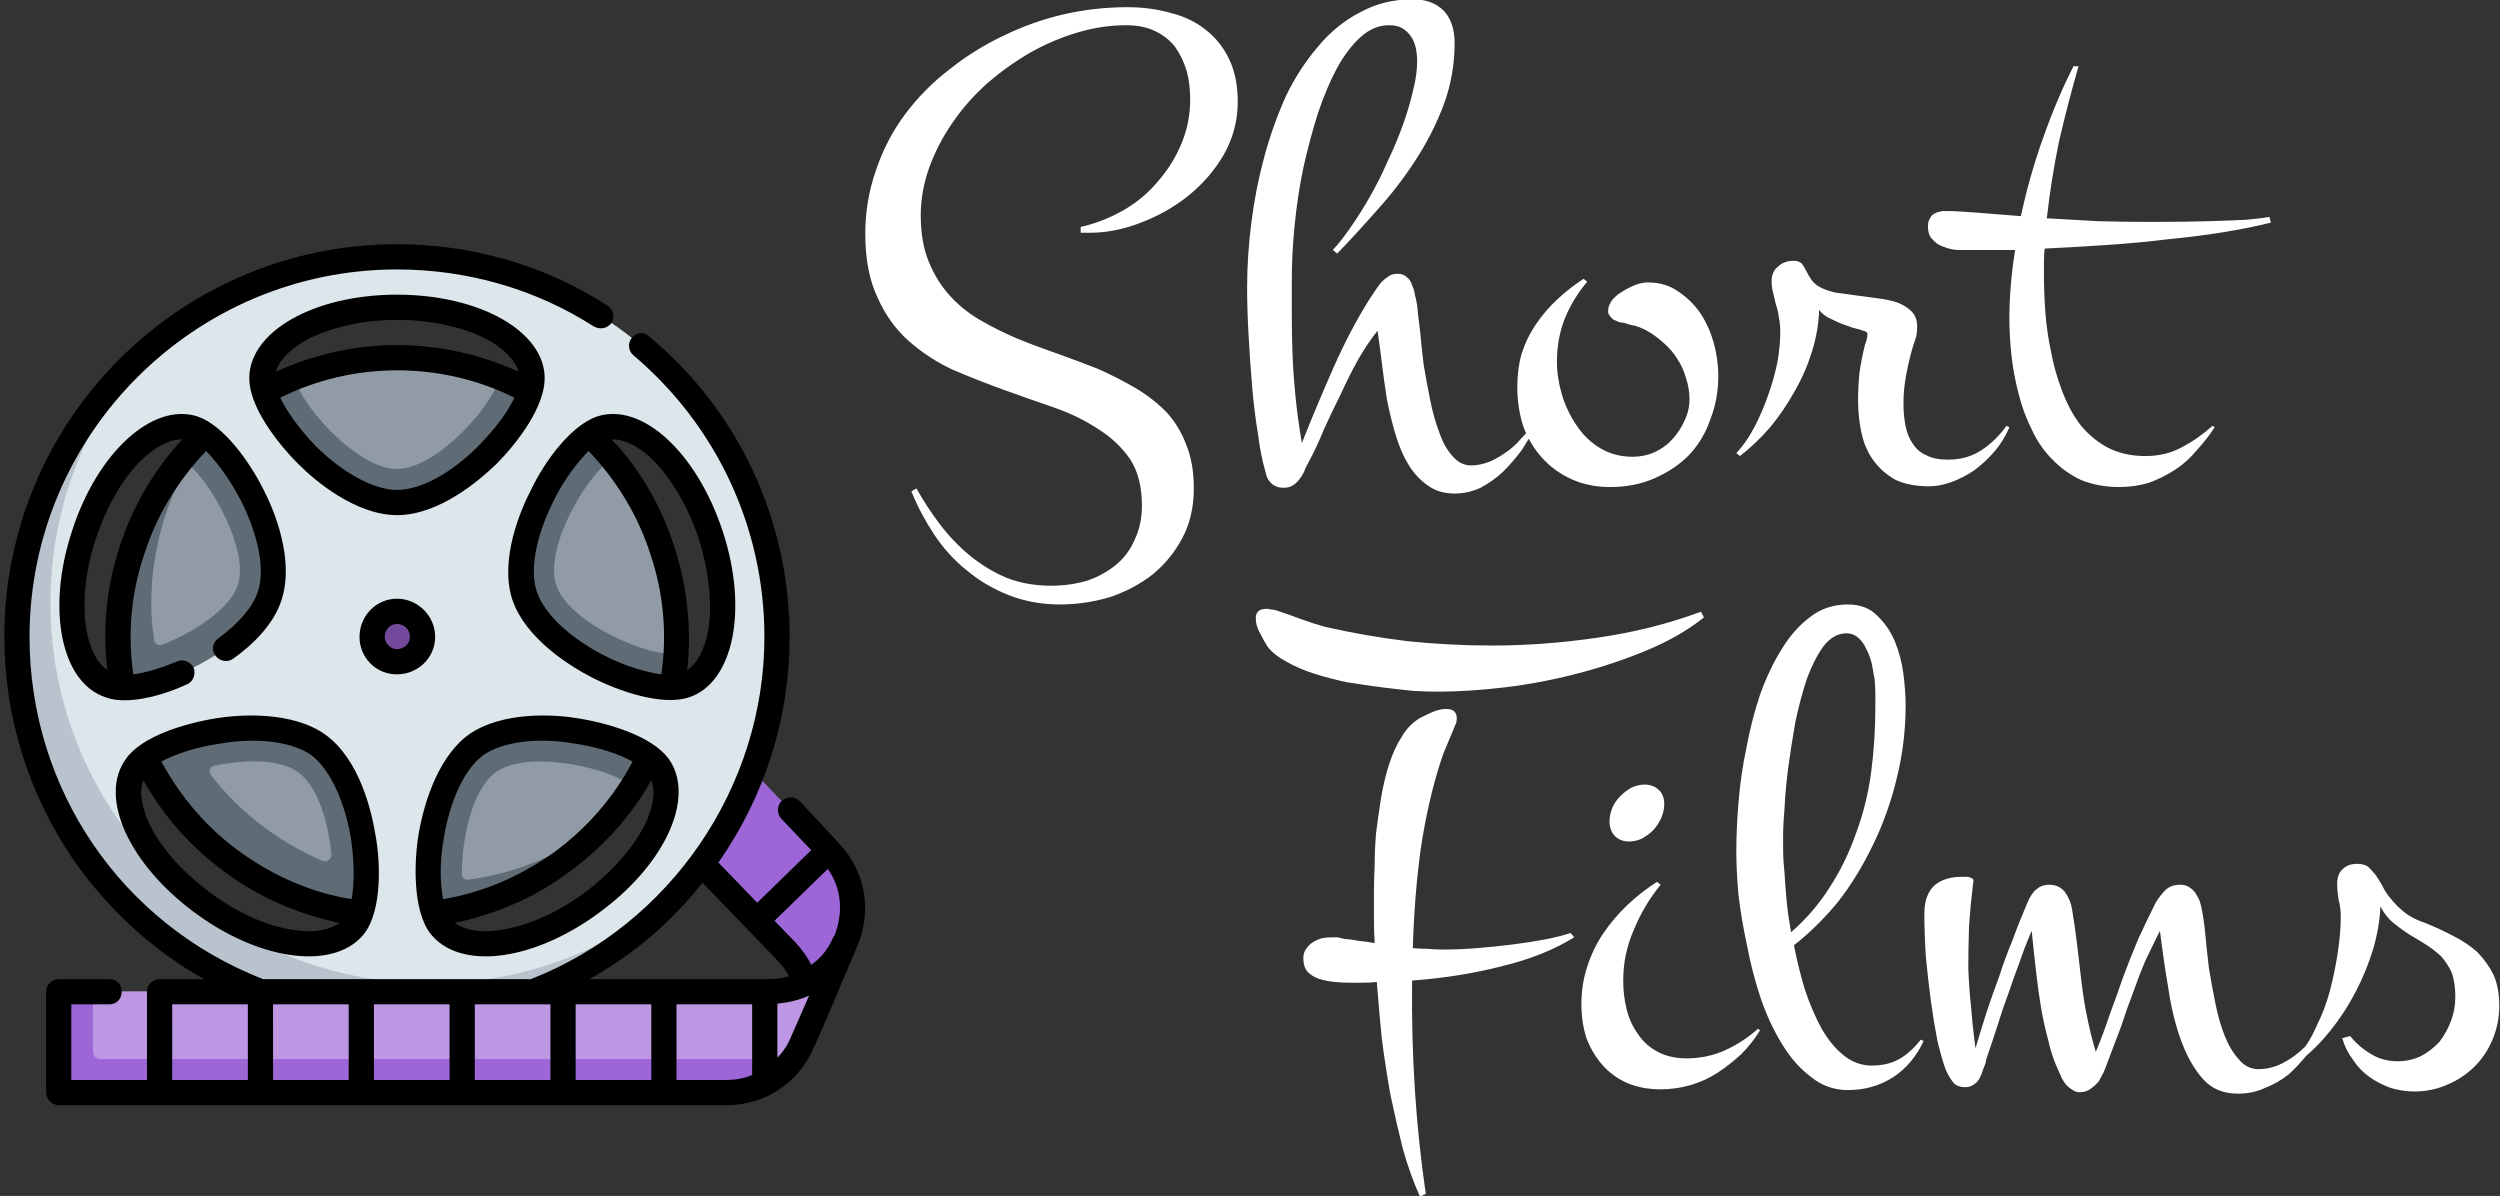 <svg xmlns="http://www.w3.org/2000/svg" width="347" height="166" version="1.2"><rect width="100%" height="100%" fill="#333333" stroke="none"/><style>.s0{fill:#9d66d6}.s8{fill:#fff}</style><g id="uf3k0c5cfi_80302"><path d="M117.4 130.6c1.7-4 1.2-8.9-2.3-12.5l-17.2-18-3.2 16.7 14.4 15.3c1.3 1.3 2.2 2.8 2.7 4.4 0 0 3.1-.1 5.6-5.9z" class="s0"/><path d="M55.1 49.6c-9.5 0-18.2 3.5-25 9.2C22.9 66 18.7 76.5 18.7 86c0 21.4 17.3 38.8 38.7 38.8 9.5 0 22.3-6.4 27.3-11.5 5.7-6.7 9.1-15.4 9.1-24.9 0-21.4-17.3-38.8-38.7-38.8z" style="fill:#909ba6"/><path d="M77.2 81.2c-1.8-5.5 5-16.4 7.9-17.4-4.2-5.1-9.7-9.1-15.9-11.5 0 3-8.3 12.8-14.1 12.8-5.8 0-14.1-9.8-14.1-12.8-4 1.5-7.6 3.7-10.9 6.5-8.4 7.1-13.7 17.7-13.7 29.6 0 21.4 17.3 38.7 38.7 38.7 11.9 0 22.5-5.3 29.6-13.8-5.5 4.7-12.2 7.8-19.7 8.8-.5.1-.9-.3-.9-.8 0-4.8 1.4-11.7 4.7-14.1 4.6-3.4 17.1-.3 18.9 2.1 3.5-5.4 5.7-11.8 6.1-18.7-2.9.9-14.8-3.9-16.6-9.4zM26.1 64.4c3.2 2.6 8.5 11.9 6.9 16.8-1.1 3.4-6.2 6.6-10.5 8.3-.5.2-1.1-.2-1.1-.7q-.4-2.5-.4-5.1c0-7 1.9-13.6 5.1-19.3zm3.2 43.2c-.4-.5-.2-1.2.4-1.3 4.2-.9 9.2-1 11.7.9 2.7 1.9 4.2 7 4.6 11.4 0 .7-.6 1.1-1.2.9-6.1-2.6-11.5-6.7-15.5-11.9z" style="fill:#5f6c75"/><path d="M107.8 88.4c0 13.4-4.9 25.6-13.2 34.9-9.8 9.8-23.8 15.5-37.2 15.5-29.1 0-52.7-23.6-52.7-52.8 0-13.3 5.2-26.9 15.5-37.2 9.3-8.2 21.5-13.2 34.9-13.2 29.1 0 52.7 23.6 52.7 52.8zM55.1 42.6c-10.4 0-18.8 4.5-18.8 9.9 0 5.5 10.7 17.3 18.8 17.3 8.1 0 18.7-11.8 18.7-17.3 0-5.4-8.3-9.9-18.7-9.9zm36.2 63.7c-3.2-4.4-18.7-7.7-25.3-2.9-6.6 4.8-8.2 20.6-5 25 3.2 4.4 12.6 3.1 21-3s12.5-14.6 9.3-19.1zM11.6 74.2c-3.2 9.9-1.6 19.2 3.6 20.9 5.2 1.7 19.7-4.7 22.2-12.5 2.5-7.7-5.4-21.4-10.6-23.1-5.2-1.7-12 4.9-15.2 14.7zm71.8-14.7c-5.2 1.7-13.1 15.4-10.6 23.1 2.5 7.8 17 14.2 22.2 12.5 5.2-1.7 6.8-11 3.6-20.9-3.2-9.8-10-16.4-15.2-14.7zm-55.2 65.9c8.4 6.1 17.8 7.4 21 3 3.2-4.4 1.6-20.2-5-25-6.6-4.8-22.1-1.5-25.3 2.9-3.3 4.5.9 13 9.3 19.1z" style="fill:#dce6eb"/><path d="M51.6 88.4c0 .9.4 1.8 1 2.5.7.6 1.6 1 2.5 1 .9 0 1.8-.4 2.5-1 .6-.7 1-1.6 1-2.5 0-1-.4-1.8-1-2.5-.7-.7-1.6-1-2.5-1-.9 0-1.8.3-2.5 1-.6.7-1 1.5-1 2.5z" style="fill:#744b9c"/><path d="M7 83.7c0-13.4 5-25.6 13.2-34.9C9.3 58.5 2.4 72.6 2.4 88.4c0 29.1 23.6 52.7 52.7 52.7 15.7 0 29.9-6.9 39.5-17.8-9.2 8.2-21.5 13.2-34.8 13.2C30.6 136.5 7 112.8 7 83.7z" style="fill:#b9c3cd"/><path d="m111.5 144.6 5.9-14c-1.7 4-5.5 7-10.6 7H12.9l-2.4 11.7h95c2 0 3.9-2.8 5.5-3.7q.2-.5.5-1z" style="fill:#bd96e4"/><path d="M13.9 147c-.6 0-1-.5-1-1.1v-8.3H8.2v14h92.6c4.7 0 8.3-2.5 10.2-6-1.6.9-3.5 1.4-5.5 1.4z" class="s0"/><path d="M100.8 153.4H8.2c-1 0-1.8-.8-1.8-1.8v-14c0-.9.8-1.7 1.8-1.7h7c1 0 1.7.8 1.7 1.7 0 1-.7 1.8-1.7 1.8H9.9v10.5h10.5v-12.3c0-.9.8-1.7 1.8-1.7h6.1c-7.1-4-13.2-9.6-18-16.4C4 110.3.6 99.6.6 88.4.6 58.3 25 33.9 55.1 33.9c10.4 0 20.5 2.9 29.2 8.5.8.5 1.1 1.6.6 2.4-.6.8-1.6 1-2.5.5-8.1-5.2-17.6-7.9-27.3-7.9-28.1 0-51 22.9-51 51 0 21.1 12.7 39.8 32.4 47.5h37.2c19.4-7.6 32.4-26.7 32.4-47.5 0-15.1-6.6-29.3-18.2-39.1-.7-.6-.8-1.7-.2-2.4.6-.8 1.7-.9 2.4-.2 12.4 10.3 19.5 25.5 19.5 41.7 0 11.2-3.4 22-9.8 31.2q-.1 0-.1.1l5.4 5.6 7.5-7.3-4.1-4.3c-.7-.7-.7-1.9 0-2.5.7-.7 1.8-.7 2.5 0l5.3 5.7c3.8 3.9 4.8 9.4 2.7 14.4 0 0-5.9 14-6 14-2.1 5-6.8 8.1-12.2 8.1zm-6.9-3.5h6.9q2 0 3.6-.7v-9.8H93.9zm-14 0h10.5v-10.5H79.9zm-14 0h10.5v-10.5H65.9zm-14 0h10.5v-10.5H51.9zm-14 0h10.5v-10.5H37.9zm-14 0h10.5v-10.5H23.9zm84-10.6v7.5q1.2-1.2 1.9-2.9l2.5-5.7q-2.1.9-4.4 1.1zm-26.1-3.4h25q1.4 0 2.7-.4-.6-1.2-1.6-2.2l-10.4-10.8c-4.3 5.5-9.6 10-15.7 13.4zm25.7-8.1 2.9 3q1.4 1.5 2.2 3.1c1.4-.9 2.4-2.3 3.1-3.9l.1-.1c1.3-3.2 1-6.6-.9-9.3zM55.1 93.6c-2.9 0-5.2-2.3-5.2-5.2 0-2.9 2.3-5.3 5.2-5.3 2.9 0 5.3 2.4 5.3 5.3s-2.4 5.2-5.3 5.2zm0-7c-.9 0-1.7.8-1.7 1.8 0 .9.8 1.7 1.7 1.7 1 0 1.8-.8 1.8-1.7 0-1-.8-1.8-1.8-1.8zm0-15.1c-5.8 0-11.5-4.9-13.6-7-3.2-3.2-6.9-8.1-6.9-12 0-6.5 9-11.6 20.5-11.6S75.6 46 75.6 52.5c0 3.9-3.6 8.8-6.8 12-2.2 2.1-7.8 7-13.7 7zM38.9 55.2c.9 1.9 2.6 4.3 5 6.8 3.9 3.8 8.1 6 11.2 6 3.2 0 7.4-2.2 11.2-6 2.5-2.5 4.2-4.9 5.1-6.8-5-2.5-10.6-3.8-16.3-3.8-5.6 0-11.2 1.3-16.2 3.8zm16.2-7.3c5.9 0 11.6 1.3 16.9 3.7-.5-1.6-2-3.2-4.4-4.5-3.3-1.7-7.7-2.7-12.5-2.7-4.7 0-9.1 1-12.4 2.7-2.4 1.3-4 2.9-4.4 4.5 5.2-2.4 11-3.7 16.8-3.7zM14.7 96.8c-6.2-2-8.3-12.2-4.7-23.1 3.5-10.9 11.2-17.9 17.4-15.9C31 59 34.6 64 36.6 68c1.4 2.7 4.3 9.6 2.5 15.2-1.1 3.6-4.3 6.5-6.7 8.2-.8.6-1.9.4-2.5-.4-.6-.8-.4-1.8.4-2.4 2.9-2.1 4.8-4.4 5.5-6.5 1-3 .1-7.7-2.3-12.5-1.6-3.1-3.4-5.5-4.9-7-3.9 4.1-6.9 9-8.6 14.4-1.8 5.3-2.3 11-1.5 16.6 1.6-.2 3.7-.8 6.1-1.8.8-.4 1.9.1 2.3.9.3.9-.1 2-1 2.3-1.7.8-5.3 2.2-8.6 2.2-.9 0-1.8-.1-2.6-.4zm1.9-20.9c1.8-5.6 4.8-10.7 8.7-14.9-1.6-.1-3.6.9-5.6 2.8-2.7 2.6-4.9 6.5-6.4 11s-1.9 9-1.3 12.7c.5 2.6 1.5 4.6 2.9 5.5-.7-5.7-.1-11.6 1.7-17.1zM45.2 102c4.8 3.5 6.4 10.8 6.9 13.8.8 4.3.8 10.5-1.4 13.6-3.9 5.3-14.2 4.2-23.5-2.6-9.3-6.8-13.6-16.2-9.7-21.5 2.2-3.1 8.1-4.9 12.5-5.6 3-.5 10.5-1.1 15.2 2.3zm3.6 22.8c.4-2.1.4-5.1-.1-8.5-.9-5.3-3-9.6-5.5-11.5-2.6-1.8-7.3-2.5-12.6-1.6-3.5.5-6.3 1.5-8.2 2.5 2.7 5 6.4 9.3 11 12.6 4.6 3.3 9.8 5.6 15.4 6.5zm-17.5-3.7c-4.7-3.4-8.6-7.8-11.4-12.8-.6 1.5-.3 3.7.9 6.2 1.6 3.3 4.7 6.7 8.5 9.5s7.9 4.6 11.6 5.1c2.7.4 4.9 0 6.2-1-5.6-1.2-11.1-3.5-15.8-7zM65 102c4.8-3.4 12.3-2.8 15.2-2.3 4.4.7 10.3 2.5 12.6 5.6 3.8 5.3-.4 14.7-9.8 21.5-9.3 6.8-19.5 7.9-23.4 2.6-2.2-3.1-2.2-9.3-1.5-13.6.5-3 2.2-10.3 6.9-13.8zm22.8 3.7c-1.8-1-4.7-2-8.1-2.5-5.3-.9-10-.2-12.6 1.6-2.6 1.9-4.6 6.2-5.5 11.5-.6 3.4-.5 6.4-.1 8.5 5.5-.9 10.8-3.2 15.4-6.5 4.5-3.3 8.3-7.6 10.9-12.6zm-8.9 15.4c-4.7 3.5-10.1 5.8-15.8 7 1.4 1 3.5 1.4 6.2 1 3.7-.5 7.9-2.3 11.7-5.1 3.8-2.8 6.8-6.2 8.5-9.5 1.2-2.5 1.5-4.7.9-6.2-2.8 5-6.8 9.4-11.5 12.8zm-7.8-37.9c-1.8-5.6 1.2-12.5 2.6-15.2 1.9-4 5.6-9 9.2-10.2 6.2-2 13.8 5 17.4 15.9 3.6 10.9 1.5 21.1-4.7 23.1C91.9 98 86 96 82.1 94c-2.7-1.4-9.1-5.2-11-10.8zm10.6-20.6c-1.5 1.5-3.4 3.9-4.9 7-2.4 4.8-3.3 9.5-2.3 12.5s4.4 6.3 9.2 8.8c3.1 1.6 6 2.4 8.1 2.7.8-5.6.3-11.3-1.5-16.6-1.7-5.4-4.7-10.3-8.6-14.4zm11.9 13.3c1.8 5.5 2.4 11.4 1.8 17.1 1.4-.9 2.4-2.9 2.9-5.5.6-3.7.1-8.2-1.3-12.7-1.5-4.5-3.8-8.4-6.4-11-2-1.9-4-2.9-5.7-2.8 4 4.2 6.9 9.3 8.7 14.9z" style="fill:#000"/></g><path d="M171.8 14.1q0 3.9-1.9 7.3-1.9 3.3-5 5.8-3 2.4-6.8 3.8-3.7 1.4-7.3 1.3h-.8v-.8q3.1-.7 5.9-2.3 2.8-1.6 4.8-4 2.1-2.4 3.3-5.3 1.2-2.9 1.2-6.1 0-2.2-.5-4-.6-1.9-1.6-3.3-1.1-1.4-2.8-2.2-1.7-.8-4-.8-3.3 0-6.7 1-3.4 1-6.6 2.8-3.1 1.8-5.9 4.2-2.8 2.5-4.8 5.4-2.1 3-3.3 6.3-1.2 3.3-1.2 6.7 0 3.7 1.1 6.4t2.9 4.7q1.8 2 4.2 3.4 2.4 1.4 5.2 2.6 2.7 1.1 5.6 2.1 2.8 1 5.6 2.1 2.7 1.2 5.1 2.6 2.4 1.4 4.3 3.3 1.8 1.9 2.8 4.5 1.1 2.6 1.1 6.2 0 3.9-1.6 6.9-1.6 3-4.2 5.1-2.6 2-5.9 3.1-3.4 1-6.9 1-3.8 0-7.1-1.3t-5.9-3.5q-2.6-2.1-4.5-5t-3.1-5.9l.7-.4q1.4 2.5 3.2 4.9 1.9 2.5 4.2 4.4 2.3 1.9 5.1 3.1 2.8 1.1 6.2 1.1 2.6 0 5-.7 2.3-.8 4-2.2 1.7-1.4 2.6-3.5 1-2.1 1-4.7 0-3.9-1.6-6.4-1.7-2.5-4.4-4.2-2.7-1.8-6.1-3-3.5-1.2-7.1-2.5-3.6-1.3-7.1-2.8-3.4-1.6-6.1-4-2.7-2.4-4.3-6-1.7-3.6-1.7-8.8 0-4.7 1.5-8.9 1.4-4.2 4-7.7t6.1-6.2q3.5-2.8 7.5-4.7 4.1-2 8.4-3 4.4-1 8.9-1 3.2 0 6 .8 2.8.7 4.8 2.3 2.1 1.6 3.3 4.1 1.2 2.5 1.2 5.9zm41 44.8.4.2q-.9 1.7-2 3.4-1.2 1.6-2.6 3-1.4 1.3-3.1 2.2-1.7.8-3.6.8-2.2 0-3.7-1.1-1.6-1.1-2.7-2.9-1.1-1.8-1.8-4.2-.7-2.3-1.2-4.9-.4-2.5-.7-5-.3-2.5-.6-4.5-1.5 1.9-2.8 4.2-1.2 2.2-2.3 4.6-1.2 2.4-2.3 4.8-1 2.5-2.3 4.9-.3.5-.5 1.1-.3.6-.7 1.1-.4.5-.9.8-.5.3-1.2.3t-1.1-.2q-.5-.2-.8-.6-.3-.3-.5-.8l-.2-.8q-.6-2-1-5.1-.5-3-.8-6.5-.3-3.5-.5-7.2-.2-3.6-.2-6.6 0-4.4.6-9.1.6-4.7 1.8-9.1 1.2-4.4 3-8.4 1.9-3.9 4.5-6.9 2.5-3 5.8-4.7 3.3-1.8 7.3-1.8 2.7 0 4.3 1.6 1.5 1.6 1.5 4.5 0 4.4-1.5 8.5-1.5 4-3.9 7.7t-5.3 6.9q-2.9 3.3-5.6 6.1l-.6-.5q1.2-1.3 2.5-3.2 1.4-2 2.7-4.3 1.3-2.3 2.4-4.8 1.2-2.5 2.1-5 .9-2.5 1.4-4.7.6-2.3.6-4.2 0-1-.2-1.9-.2-.9-.7-1.6-.5-.7-1.2-1.1-.7-.4-1.8-.4-2.1 0-3.9 1.6-1.8 1.6-3.3 4.3-1.5 2.8-2.7 6.4-1.1 3.5-2 7.5-.8 3.9-1.2 7.9-.4 4-.4 7.7v4.9q0 2.5.1 5.3.1 2.7.4 5.8.3 3.1.9 6.6 2.1-5.3 4.4-10.5 2.3-5.2 5-9.5l.8-1.2q.4-.6.8-1.1.5-.5 1.1-.9.5-.3 1.2-.3.8 0 1.3.5.5.4.7 1.1.3.6.4 1.4.2.7.3 1.4.1 1.3.4 3.5.2 2.2.5 4.7.4 2.4.9 4.9.5 2.5 1.3 4.6.7 2 1.8 3.2 1.1 1.3 2.6 1.3 1.2 0 2.5-.5 1.2-.5 2.3-1.3 1.2-.8 2.1-1.9 1-1 1.7-2zm25.7-6.8q0 3.3-1.1 6.1-1 2.9-3 5-2 2-4.8 3.2-2.7 1.2-6.1 1.2-3 0-5.4-1.1-2.4-1.1-4.1-3-1.7-1.9-2.6-4.4-.8-2.6-.8-5.4 0-2.5.6-4.6.7-2.2 2-4.1 1.2-1.8 2.9-3.4 1.7-1.6 3.7-2.9l.5.4q-2 2.4-3.1 5.1-1.1 2.8-1.1 6 0 2.2.7 4.6.7 2.3 2 4.2 1.3 2 3.3 3.2 2 1.2 4.5 1.2 1.6 0 3-.6 1.5-.7 2.5-1.8 1.1-1.2 1.7-2.6.7-1.4.7-3 0-1.5-.5-3-.4-1.4-1.2-2.6-.8-1.3-2-2.3-1.1-1-2.4-1.7-.8-.4-1.5-.6-.7-.1-1.5-.4-.3 0-.7-.1-.4-.2-.7-.3-.3-.2-.5-.5-.3-.3-.3-.7 0-.8.6-1.6.6-.7 1.5-1.2.8-.5 1.8-.9.9-.3 1.6-.3 2.5 0 4.3 1.3 1.8 1.2 3.1 3.1 1.2 1.9 1.8 4.1.6 2.3.6 4.4zm40 7 .4.2q-.8 1.9-2.1 3.4t-2.8 2.6q-1.5 1-3.1 1.6-1.7.6-3.1.6-2.8 0-4.7-.9-1.8-1-3-2.6t-1.7-3.8q-.5-2.2-.5-4.6 0-1.9.2-3.9.3-2.1.8-4 .1-.2.2-.6.1-.4.1-.7 0-.3-.3-.4-.8-.3-1.7-.5-.9-.3-1.7-.6-.9-.4-1.7-.8-.8-.4-1.3-1.1-.1 2.9-1 5.8t-2.4 5.5q-1.5 2.7-3.4 5-2 2.3-4.2 4l-.5-.4q1.4-1.5 2.5-3.6t1.9-4.4q.8-2.2 1.3-4.6.4-2.3.4-4.3 0-1-.2-2-.1-.9-.4-1.7-.2-.9-.4-1.7-.2-.7-.2-1.6 0-1.3.9-2 .8-.8 2.2-.8.7 0 1.1.4.3.4.6 1t.7 1.2q.4.6 1.1 1 .9.5 2.2.8 1.4.2 2.9.4l3 .4q1.6.2 2.8.6 1.2.5 1.9 1.2.8.8.8 2.1 0 .7-.1 1.3-.2.7-.4 1.2-.6 2-1 4.1-.4 2-.4 4.1 0 1.7.3 3.2.3 1.4 1 2.4.7 1.1 1.9 1.6 1.1.6 3 .6 2.6 0 4.6-1.3 2-1.3 3.5-3.4zm28.6 0 .3.2q-1.1 1.7-2.5 3.2-1.3 1.6-3 2.7t-3.6 1.8q-2 .6-4.1.6-3 0-5.4-1-2.3-1.1-4-2.9-1.7-1.7-2.8-4.1-1.2-2.4-1.8-4.9-.7-2.6-1-5.3-.3-2.7-.3-5.2 0-2.2.2-4.6.2-2.4.6-4.9H272q-1.1 0-2.1-.4-1-.3-1.6-1-.7-.6-.7-1.9 0-.7.3-1.1.2-.5.7-.7.4-.2 1-.3h1.2q.7 0 3.4.2 2.6.2 6.3.5 1.2-5.6 3.1-10.9 1.9-5.4 4.2-9.9h.7q-1.5 5.2-2.7 10.4-1.1 5.3-1.7 10.7 3.4.2 7.1.4 3.7.1 7.2.1 5.1 0 8.3-.1 3.2-.1 5.1-.2 2.2-.2 3.2-.4l.2.8q-2.8.7-6.4 1.3-3.7.6-7.8 1-4.1.5-8.5.8-4.4.3-8.7.5-.1 1-.1 1.9v1.9q0 2.3.2 5.1.2 2.7.8 5.5.5 2.7 1.5 5.3 1 2.7 2.5 4.7 1.6 2 3.8 3.2 2.3 1.2 5.3 1.2 2.8 0 5-1.2 2.3-1.2 4.3-3zM202.2 99.7q0 .4-.1.7-.2.4-.3.7l-1 2.4q-.5 1.1-.9 2.4-1.7 5.3-2.7 11.9-.9 6.6-1.1 13.8 1.1.1 2.1.1 1 .1 2.1.1 2.2 0 4.7-.2t4.9-.5q2.4-.3 4.5-.7 2.1-.4 3.6-.9l.5.6q-4.2 2.6-10 4-5.8 1.5-12.5 2-.1 7.8.4 15.4.5 7.5 1.5 14.2l-.8.4q-1.4-3.1-2.4-6.7-.9-3.6-1.7-7.4-.7-3.9-1.2-7.8-.4-4-.7-7.9-.9.1-1.9.1h-2q-.8 0-1.9-.1-1.1-.1-2.1-.4-1-.3-1.7-1-.6-.7-.6-1.9 0-.8.4-1.3.4-.6.9-.9.6-.4 1.4-.6.7-.1 1.4-.1h.7l.8.2q1.1.1 2.2.3 1 .1 2.1.3-.1-1.8-.1-3.6v-3.4q0-1.6.1-3.8 0-2.1.2-4.5.3-2.4.7-4.9.4-2.4 1.1-4.6.7-2.2 1.8-3.9 1-1.7 2.6-2.6.8-.4 1.7-.8 1-.4 1.8-.4 1.5 0 1.5 1.3zm33.9-14.8.4.8q-3.4 2.7-8 4.6-4.6 1.9-9.6 3.2-5 1.3-10 1.9-5 .6-9.3.6-1.4 0-3.4-.1-2-.2-4.4-.5-2.3-.3-4.8-.7-2.4-.5-4.6-1.2-2.2-.7-3.9-1.7-1.7-.9-2.6-2.1-.5-.8-1-1.8-.6-1-.6-2.1 0-1.3 1.5-1.3.3 0 .6.1.3 0 .7.1 1.8.6 3.4 1.2 1.6.6 3.4 1.1 5.7 1.3 11.5 2 5.8.6 11.7.6 7.2 0 14.7-1.1 7.6-1.1 14.3-3.6zm-5.1 26.7q0 .9-.4 1.9-.4.9-1.1 1.7-.7.7-1.6 1.2-.9.4-1.8.4-1.2 0-2-.8-.7-.8-.7-2 0-.9.4-1.9.4-.9 1.1-1.6.7-.7 1.6-1.2.9-.4 1.8-.4 1.2 0 2 .8.7.7.7 1.9zm13 31.2.3.2q-1.1 1.8-2.6 3.3-1.5 1.4-3.3 2.6-1.7 1.1-3.7 1.7-2.1.6-4.2.6-2.6 0-4.7-.9-2-.9-3.4-2.5t-2.2-3.7q-.7-2.2-.7-4.7 0-2.8.8-5.2.8-2.5 2.2-4.6 1.5-2.2 3.4-4 1.9-1.8 4.1-3.2l.5.4q-2.3 2.8-3.7 6.2-1.5 3.4-1.5 7.1 0 2.1.5 4.1.5 1.9 1.6 3.4 1 1.5 2.7 2.4 1.7.9 4 .9 2.8 0 5.3-1.1 2.6-1.2 4.6-3zm22.6 1.5.4.2q-1.5 3.2-4.2 5-2.8 1.8-6.3 1.8-2.9 0-5.1-1.8-2.3-1.7-4-4.5-1.8-2.9-3-6.4-1.2-3.6-1.9-7.3-.8-3.7-1.2-7.1-.3-3.4-.3-6 0-3.1.3-6.8.3-3.8 1.1-7.6.7-3.8 1.9-7.4 1.3-3.6 3-6.3 1.7-2.8 4-4.5 2.2-1.7 5.2-1.7 2.5 0 4 1.5 1.6 1.5 2.5 3.6.9 2.2 1.2 4.6.3 2.4.3 4.3 0 5.1-1.2 10-1.2 5-3.3 9.3-2.1 4.4-4.9 8-2.9 3.5-6.1 6 .6 3.1 1.5 6.1 1 3 2.3 5.4 1.3 2.3 3 3.7 1.8 1.5 4 1.5t3.8-.9q1.6-.9 3-2.7zm-19.1-28.9v2.5q0 1.5.2 3.4.1 1.8.3 3.9.2 2 .6 4.2 3.2-2.8 5.4-6.3 2.2-3.4 3.6-7.4 1.5-4 2.1-8.4.6-4.5.6-9.2v-1.6q0-1-.1-2.2l-.4-2.2q-.3-1.2-.8-2.1-.4-.9-1.1-1.5-.7-.6-1.6-.6-1.8 0-3.2 1.8-1.3 1.8-2.3 4.5-.9 2.7-1.6 6-.6 3.4-1 6.4-.4 3.1-.5 5.5-.2 2.4-.2 3.3zm74.6 27.4.2.2q-.8 1.7-2 3.3-1.2 1.5-2.6 2.8-1.5 1.2-3.3 1.9-1.7.8-3.8.8-3 0-4.8-2-1.8-2-3-5.2t-1.8-7.2q-.7-4.1-1.2-8.2-1 2-2 4.1-.9 2.1-1.7 4.4-.9 2.3-1.7 4.8-.9 2.4-1.9 5-.2.6-.5 1.3-.3.6-.7 1.3-.5.6-1.1 1-.6.5-1.5.5-.6 0-1-.3-.5-.3-.9-.7-.3-.4-.6-.9-.2-.5-.4-.9-1-2.1-1.5-4.4-.6-2.2-1-4.5-.4-2.4-.7-5.1-.3-2.6-.6-5.6-1 2.3-1.7 4.4-.8 2.1-1.5 4.2-.8 2.1-1.5 4.4-.7 2.2-1.6 4.8-.1.7-.4 1.3-.2.7-.5 1.3-.3.6-.8.9-.5.4-1.2.4-1.3 0-1.8-.8-.6-.8-1-1.8-.5-1.4-1.1-3.9-.5-2.6-.9-5.5-.4-3-.7-6.2-.2-3.2-.2-5.9 0-2.6 1.4-3.9 1.4-1.2 3.8-1.2h.9q.3.1.5.2.3.2.2.4-.4 3.3-.6 6.3-.1 3-.1 5.8.1 2.8.4 5.5.2 2.7.6 5.6.8-2.7 1.6-5.2.8-2.4 1.7-4.8.8-2.5 1.8-4.9.9-2.5 2.1-5.3.6-1.4 1.3-1.9.7-.6 1.7-.6 1.4 0 2.2 1 .8 1.1 1 2.4.4 2.4.7 4.9.3 2.6.6 5.1.3 2.6.8 5 .5 2.5 1.2 4.8 1-2.4 1.9-5.1 1-2.7 1.9-5.3 1-2.7 2.1-5.3 1.2-2.6 2.4-5 .6-1 1.4-1.8.8-.7 2-.7.7 0 1.2.3t.9.8q.3.5.6 1.1.2.6.3 1.2.3 1.4.5 3.5.2 2.2.5 4.7.4 2.4.9 4.9.5 2.5 1.3 4.5t2 3.3q1.1 1.3 2.7 1.3 1.3 0 2.6-.5 1.2-.5 2.3-1.3 1.1-.8 2-1.8.9-1 1.7-2zm24.8-3.2q0 2.4-.9 4.6-.9 2.2-2.5 3.8-1.6 1.6-3.7 2.5-2.2 1-4.7 1-1.6 0-3.3-.5-1.6-.6-2.9-1.5-1.4-1-2.3-2.4-1-1.3-1.5-3l1.1-.3q1.2 1.5 2.9 2.5 1.6 1 3.7 1 1.7 0 3.2-.7 1.5-.8 2.6-2 1-1.3 1.6-2.9.6-1.6.6-3.3 0-2-.5-3.4-.6-1.3-1.5-2.3-1-.9-2.1-1.6-1.1-.7-2.3-1.4-1.1-.7-2.2-1.6-1.1-.9-1.8-2.3-.1 2.8-1 5.9-.9 3-2.4 5.9-1.5 2.9-3.5 5.4-2 2.5-4.2 4.2l-.4-.6q1.5-1.6 2.6-4.1 1.2-2.4 1.9-5 .7-2.7 1.1-5.4.4-2.7.4-4.9 0-1.2-.3-2.3-.2-1.2-.2-2.3 0-1.3.8-2 .7-.7 2-.7.9 0 1.5.4.5.5 1 1.1.5.7 1 1.6.4.9 1.2 1.8.7.9 1.8 1.8t2.9 1.5q2 .8 3.9 1.8 1.8.9 3.3 2.2 1.4 1.4 2.3 3.2.8 1.8.8 4.3z" class="s8"/></svg>